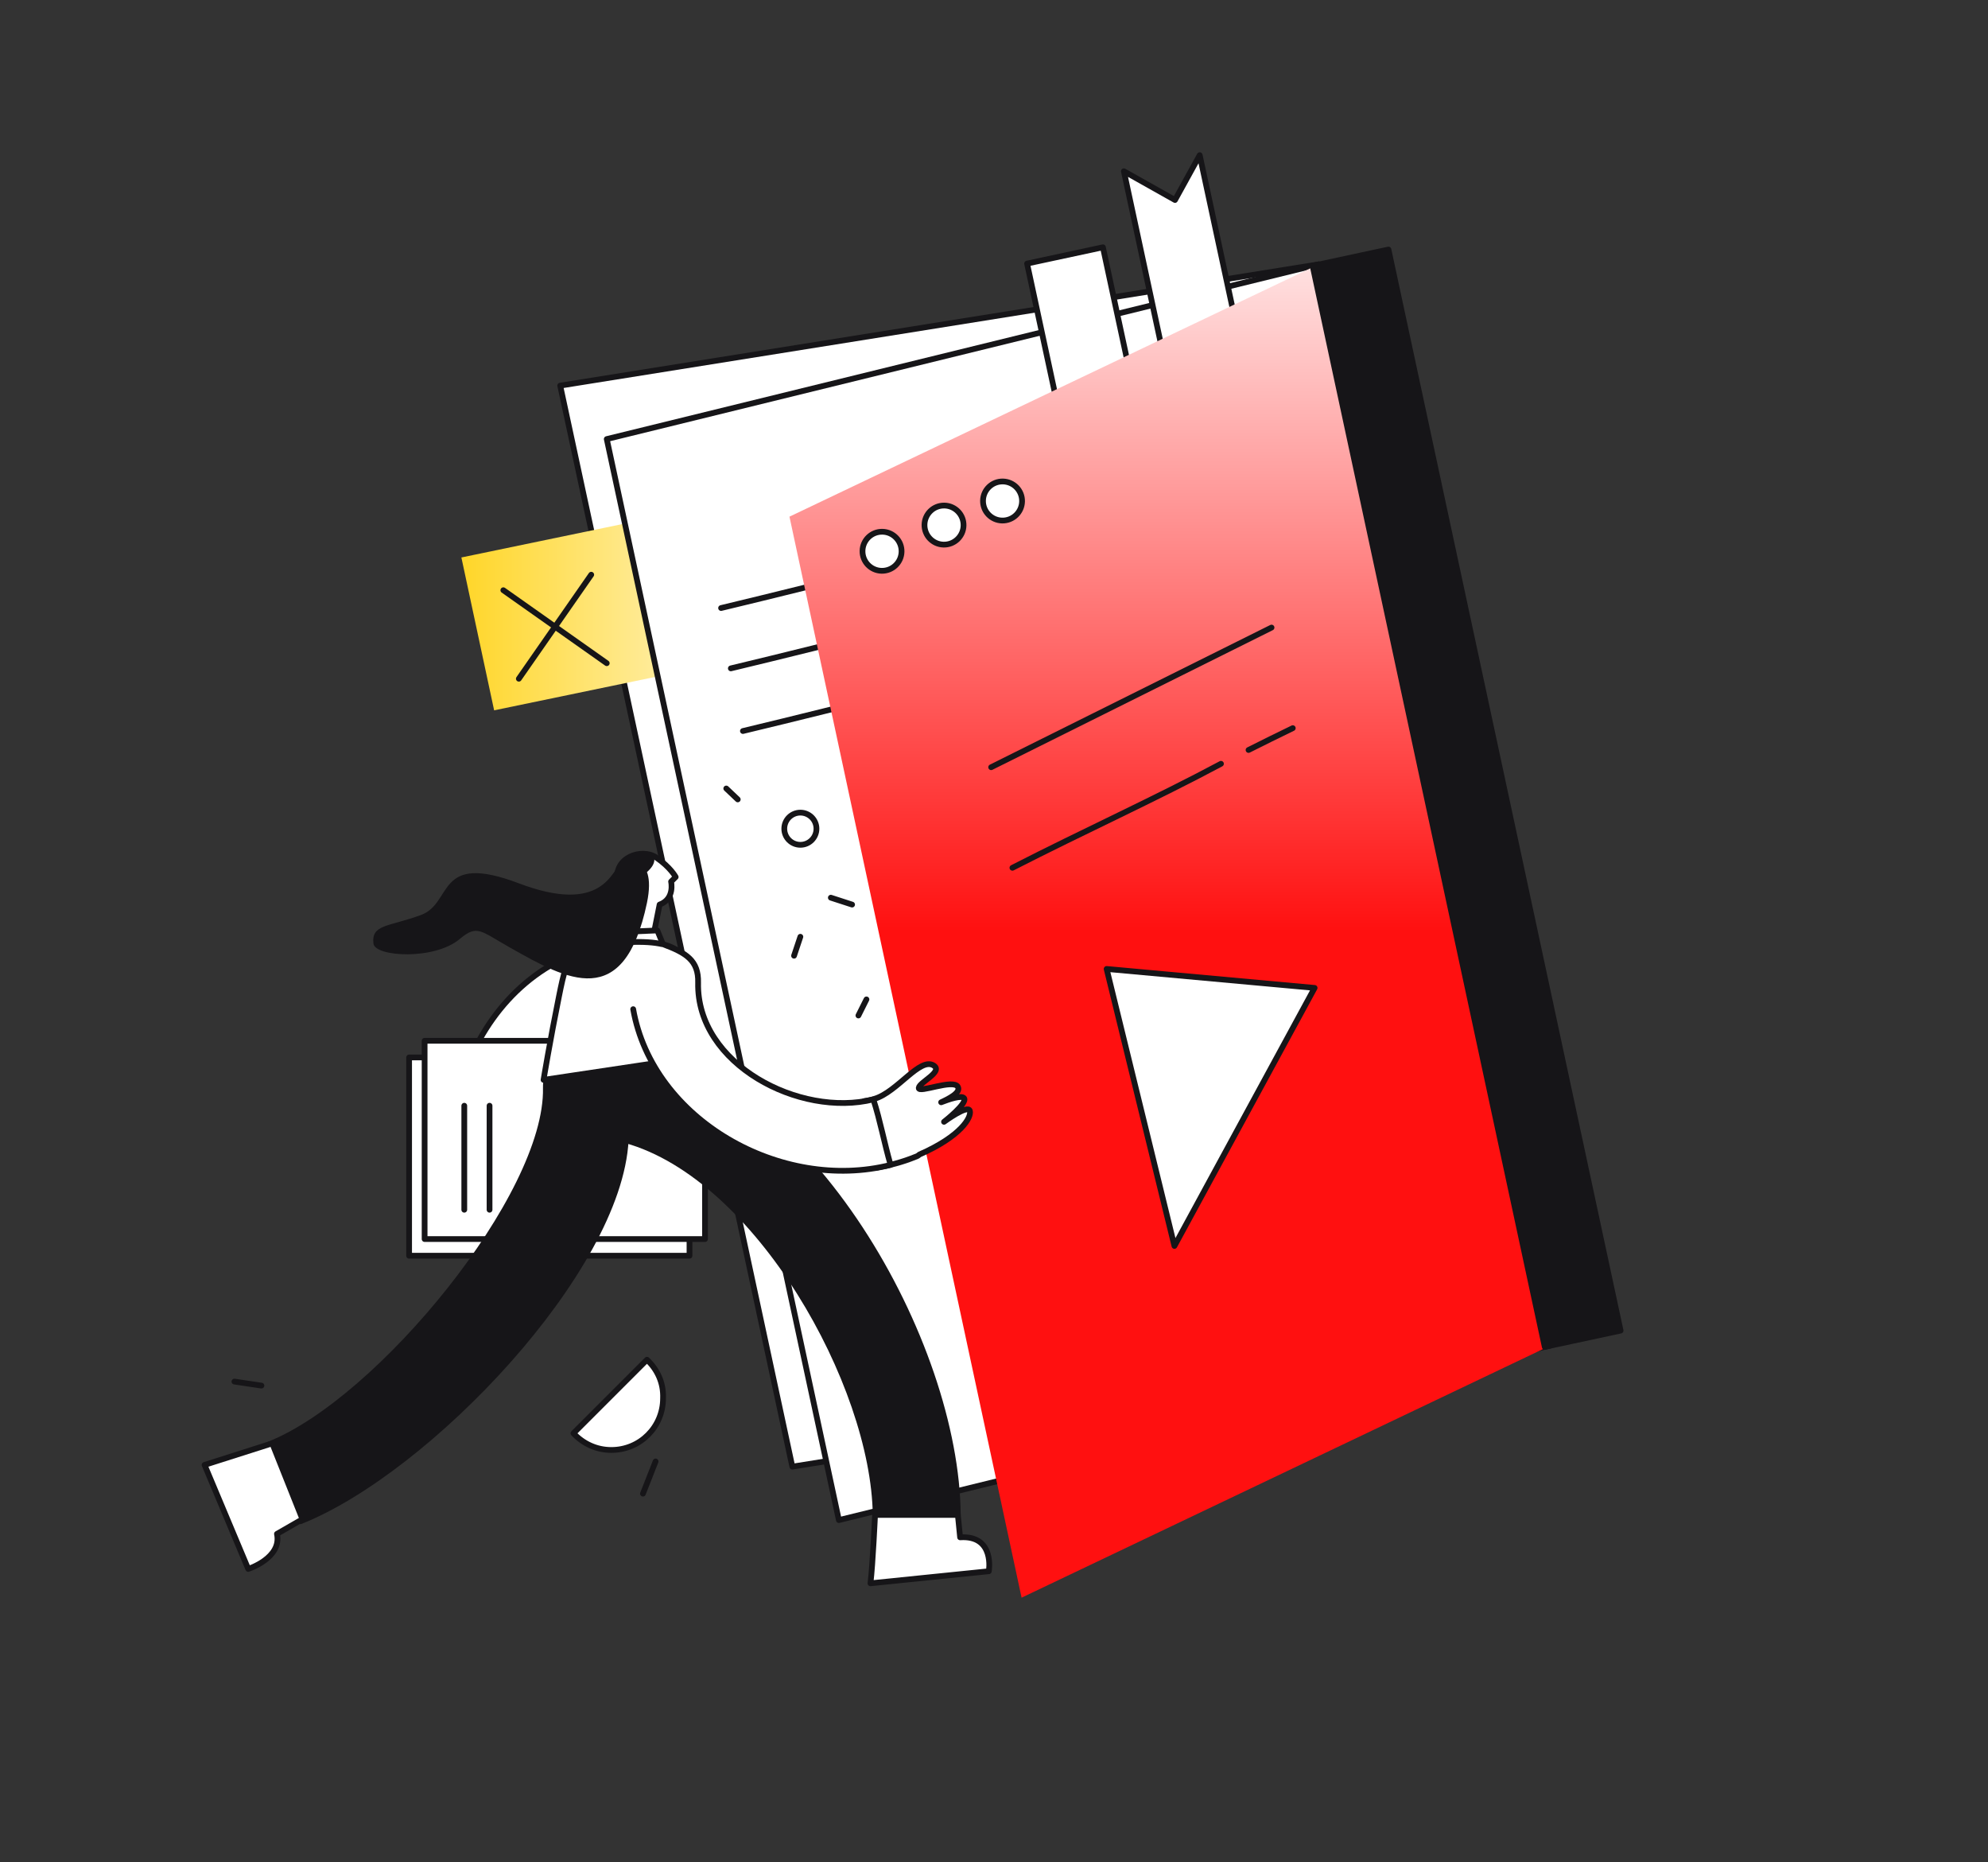 <svg width="346" height="324" viewBox="0 0 346 324" fill="none" xmlns="http://www.w3.org/2000/svg">
<rect x="0" y="0" width="346" height="324" fill="#333333" stroke="none"/>
<path d="M269.9 234.1L137.9 255.2L97.5 67.1L229.5 46L269.9 234.1Z" fill="white" stroke="#161518" stroke-miterlimit="10" stroke-linecap="round" stroke-linejoin="round"/>
<path d="M216.701 96.5L86.001 123.6L80.301 97L211.001 69.9L216.701 96.5Z" fill="url(#paint0_linear_115_7113)"/>
<path d="M87.602 102.7L105.602 115.4" stroke="#161518" stroke-miterlimit="10" stroke-linecap="round" stroke-linejoin="round"/>
<path d="M102.901 100L90.301 118.1" stroke="#161518" stroke-miterlimit="10" stroke-linecap="round" stroke-linejoin="round"/>
<path d="M269.902 234.1L146.002 264.5L105.602 76.4L229.502 46L269.902 234.1Z" fill="white" stroke="#161518" stroke-miterlimit="10" stroke-linecap="round" stroke-linejoin="round"/>
<path d="M125.5 105.8C144.3 101.3 163.7 96.2 181.8 92L125.5 105.8Z" fill="white"/>
<path d="M125.5 105.8C144.3 101.3 163.7 96.2 181.8 92" stroke="#161518" stroke-miterlimit="10" stroke-linecap="round" stroke-linejoin="round"/>
<path d="M127.199 116.3C145.999 111.8 165.399 106.7 183.499 102.5L127.199 116.3Z" fill="white"/>
<path d="M127.199 116.3C145.999 111.8 165.399 106.7 183.499 102.5" stroke="#161518" stroke-miterlimit="10" stroke-linecap="round" stroke-linejoin="round"/>
<path d="M129.301 127.2C148.101 122.7 167.501 117.6 185.601 113.4L129.301 127.2Z" fill="white"/>
<path d="M129.301 127.2C148.101 122.7 167.501 117.6 185.601 113.4" stroke="#161518" stroke-miterlimit="10" stroke-linecap="round" stroke-linejoin="round"/>
<path d="M249.202 215.1L236.002 218L195.602 29.8L204.502 34.8L208.802 27L249.202 215.1Z" fill="white" stroke="#161518" stroke-miterlimit="10" stroke-linecap="round" stroke-linejoin="round"/>
<path d="M191.957 43.029L178.758 45.864L219.162 233.974L232.361 231.139L191.957 43.029Z" fill="white" stroke="#161518" stroke-miterlimit="10" stroke-linecap="round" stroke-linejoin="round"/>
<path d="M269.902 234.1L177.802 278L137.402 89.9L229.502 46L269.902 234.1Z" fill="url(#paint1_linear_115_7113)"/>
<path d="M172.504 133.5L221.304 109.2" stroke="#161518" stroke-miterlimit="10" stroke-linecap="round" stroke-linejoin="round"/>
<path d="M217.301 130.5C219.901 129.2 222.501 127.9 225.001 126.7" stroke="#161518" stroke-miterlimit="10" stroke-linecap="round" stroke-linejoin="round"/>
<path d="M176.203 151C188.703 144.6 201.103 139 212.503 132.9" stroke="#161518" stroke-miterlimit="10" stroke-linecap="round" stroke-linejoin="round"/>
<path d="M241.652 43.418L228.453 46.253L268.857 234.363L282.056 231.528L241.652 43.418Z" fill="#161518" stroke="#161518" stroke-miterlimit="10" stroke-linecap="round" stroke-linejoin="round"/>
<path d="M192.602 168.6L204.402 216.8L228.802 171.9L192.602 168.6Z" fill="white" stroke="#161518" stroke-miterlimit="10" stroke-linecap="round" stroke-linejoin="round"/>
<path d="M156.911 96.002C156.954 94.124 155.467 92.568 153.59 92.525C151.713 92.482 150.156 93.969 150.113 95.846C150.07 97.723 151.557 99.28 153.434 99.323C155.311 99.366 156.868 97.879 156.911 96.002Z" fill="white" stroke="#161518" stroke-miterlimit="10" stroke-linecap="round" stroke-linejoin="round"/>
<path d="M167.7 91.444C167.743 89.567 166.256 88.01 164.379 87.968C162.502 87.925 160.945 89.412 160.902 91.289C160.859 93.166 162.346 94.723 164.223 94.766C166.1 94.808 167.657 93.322 167.7 91.444Z" fill="white" stroke="#161518" stroke-miterlimit="10" stroke-linecap="round" stroke-linejoin="round"/>
<path d="M177.884 87.255C177.927 85.378 176.44 83.821 174.562 83.778C172.685 83.735 171.129 85.222 171.086 87.099C171.043 88.977 172.53 90.533 174.407 90.576C176.284 90.619 177.841 89.132 177.884 87.255Z" fill="white" stroke="#161518" stroke-miterlimit="10" stroke-linecap="round" stroke-linejoin="round"/>
<path d="M107.502 176C92.502 177.9 86.002 199.6 93.102 211.5C97.002 218 87.102 224.3 83.202 217.8C71.302 197.9 83.002 167.3 106.902 164.2C114.502 163.3 115.002 175.1 107.502 176Z" fill="white" stroke="#161518" stroke-miterlimit="10" stroke-linecap="round" stroke-linejoin="round"/>
<path d="M120.003 184H71.203V218.5H120.003V184Z" fill="white" stroke="#161518" stroke-miterlimit="10" stroke-linecap="round" stroke-linejoin="round"/>
<path d="M122.702 181.1H73.902V215.6H122.702V181.1Z" fill="white" stroke="#161518" stroke-miterlimit="10" stroke-linecap="round" stroke-linejoin="round"/>
<path d="M80.805 192.4V210.5" stroke="#161518" stroke-miterlimit="10" stroke-linecap="round" stroke-linejoin="round"/>
<path d="M85.203 192.4V210.5" stroke="#161518" stroke-miterlimit="10" stroke-linecap="round" stroke-linejoin="round"/>
<path d="M152.3 263.5C152.3 263.5 151.9 272.3 151.5 275.5L172.1 273.4C172.1 273.4 173.2 267.1 167.1 267.5L166.7 263.5" fill="white"/>
<path d="M152.3 263.5C152.3 263.5 151.9 272.3 151.5 275.5L172.1 273.4C172.1 273.4 173.2 267.1 167.1 267.5L166.7 263.5" stroke="#161518" stroke-miterlimit="10" stroke-linecap="round" stroke-linejoin="round"/>
<path d="M46.902 251.3C66.002 243.7 95.402 208 95.002 189.3C94.902 183.6 100.402 181.4 104.602 182.8C106.002 182.3 107.502 182.2 109.102 182.5C140.802 187.8 166.502 233.7 166.702 263.6H152.402C152.102 240.9 131.902 204.8 108.902 198.4C107.702 221.1 74.402 255.9 52.302 264.7C50.502 260.1 48.902 255.6 46.902 251.3Z" fill="#161518" stroke="#161518" stroke-miterlimit="10" stroke-linecap="round" stroke-linejoin="round"/>
<path d="M107.5 153.4C106.7 149.2 111.7 147.5 114.2 149.2C116.7 150.9 117.6 152.6 117.6 152.6L116.8 153.4C116.8 153.4 117.5 156.4 114.8 157.4L113 166.4L108 165.6L109.7 157.2C108.6 156.5 107.9 155.3 107.5 153.4Z" fill="white" stroke="#161518" stroke-miterlimit="10" stroke-linecap="round" stroke-linejoin="round"/>
<path d="M113.802 149C114.402 150.8 111.902 152.4 110.602 153C109.602 153.5 110.202 154.8 111.102 154.8C111.902 154.9 110.702 156.8 110.302 157C110.102 157.1 110.002 157.2 109.802 157.3C108.702 156.6 108.002 155.4 107.602 153.4C106.702 149.4 111.202 147.7 113.802 149Z" fill="#161518"/>
<path d="M106.703 163.9L107.303 162.2L114.403 161.9L115.303 164.1" fill="white"/>
<path d="M106.703 163.9L107.303 162.2L114.403 161.9L115.303 164.1" stroke="#161518" stroke-miterlimit="10" stroke-linecap="round" stroke-linejoin="round"/>
<path d="M111.102 163.9C99.302 163.9 98.902 165.4 97.302 173.3C95.702 181.2 94.602 187.9 94.602 187.9L117.302 184.5C117.302 184.5 118.302 176.8 119.102 172.5C120.002 168.1 120.402 163.9 111.102 163.9Z" fill="white" stroke="#161518" stroke-miterlimit="10" stroke-linecap="round" stroke-linejoin="round"/>
<path d="M46.902 251.3L35.602 254.9L43.202 273C43.202 273 49.102 271.1 48.202 266.9L52.202 264.6" fill="white"/>
<path d="M46.902 251.3L35.602 254.9L43.202 273C43.202 273 49.102 271.1 48.202 266.9L52.202 264.6" stroke="#161518" stroke-miterlimit="10" stroke-linecap="round" stroke-linejoin="round"/>
<path d="M168.802 193.3C168.502 192.1 164.302 195.2 164.302 195.2C164.302 195.2 168.402 192 167.802 191.1C167.402 190.5 165.102 191.3 163.802 191.8C165.102 191.2 167.302 190.1 166.702 189.1C165.902 187.7 159.802 190.3 159.902 189.3C160.002 188.3 164.202 186.5 162.502 185.4C160.102 183.9 156.202 190 152.202 191.2C151.602 191.4 151.002 191.5 150.402 191.6C151.102 195.5 151.802 199.3 152.502 203.2C154.802 202.8 157.102 202.2 159.302 201.3C159.602 201.2 159.802 201.1 160.002 200.9C167.302 197.7 169.102 194.4 168.802 193.3Z" fill="white" stroke="#161518" stroke-miterlimit="10" stroke-linecap="round" stroke-linejoin="round"/>
<path d="M115.403 164.3C119.403 165.8 121.603 167.1 121.503 171C121.203 185.2 139.203 194.5 152.003 191.3C153.203 195 153.903 198.9 155.003 202.7C136.003 207.5 113.603 194.9 110.203 175.6" fill="white"/>
<path d="M115.403 164.3C119.403 165.8 121.603 167.1 121.503 171C121.203 185.2 139.203 194.5 152.003 191.3C153.203 195 153.903 198.9 155.003 202.7C136.003 207.5 113.603 194.9 110.203 175.6" stroke="#161518" stroke-miterlimit="10" stroke-linecap="round" stroke-linejoin="round"/>
<path d="M108.2 149.9C106.5 151.6 104.8 159.2 90.3 153.7C75.8 148.2 78.9 157.1 73.3 159.2C67.6 161.3 64.6 160.8 65 164.2C65.3 166.5 75.6 167.1 80 163.4C83.1 160.8 83.6 162 88.8 164.9C98.7 170.5 108.6 176.1 112.6 157.1C114.5 147.9 108.2 149.9 108.2 149.9Z" fill="#161518"/>
<path d="M144.602 156.2L148.302 157.4" stroke="#161518" stroke-miterlimit="10" stroke-linecap="round" stroke-linejoin="round"/>
<path d="M139.299 163L138.199 166.3" stroke="#161518" stroke-miterlimit="10" stroke-linecap="round" stroke-linejoin="round"/>
<path d="M150.802 173.9L149.402 176.7" stroke="#161518" stroke-miterlimit="10" stroke-linecap="round" stroke-linejoin="round"/>
<path d="M126.402 137.2L128.402 139.1" stroke="#161518" stroke-miterlimit="10" stroke-linecap="round" stroke-linejoin="round"/>
<path d="M139.3 147C140.846 147 142.1 145.746 142.1 144.2C142.1 142.654 140.846 141.4 139.3 141.4C137.754 141.4 136.5 142.654 136.5 144.2C136.5 145.746 137.754 147 139.3 147Z" fill="white" stroke="#161518" stroke-miterlimit="10" stroke-linecap="round" stroke-linejoin="round"/>
<path d="M112.601 236.6L99.801 249.4C101.501 251.2 103.801 252.3 106.401 252.3C111.401 252.3 115.401 248.3 115.401 243.3C115.501 240.6 114.401 238.3 112.601 236.6Z" fill="white" stroke="#161518" stroke-miterlimit="10" stroke-linecap="round" stroke-linejoin="round"/>
<path d="M114.102 254.3L111.902 259.9" stroke="#161518" stroke-miterlimit="10" stroke-linecap="round" stroke-linejoin="round"/>
<path d="M40.801 240.4L45.501 241.1" stroke="#161518" stroke-miterlimit="10" stroke-linecap="round" stroke-linejoin="round"/>
<defs>
<linearGradient id="paint0_linear_115_7113" x1="80.256" y1="96.77" x2="144.832" y2="96.77" gradientUnits="userSpaceOnUse">
<stop offset="0.005" stop-color="#FFD629"/>
<stop offset="1" stop-color="white"/>
</linearGradient>
<linearGradient id="paint1_linear_115_7113" x1="203.686" y1="162.019" x2="203.686" y2="29.519" gradientUnits="userSpaceOnUse">
<stop stop-color="#FF1010"/>
<stop offset="1" stop-color="white"/>
</linearGradient>
</defs>
</svg>
